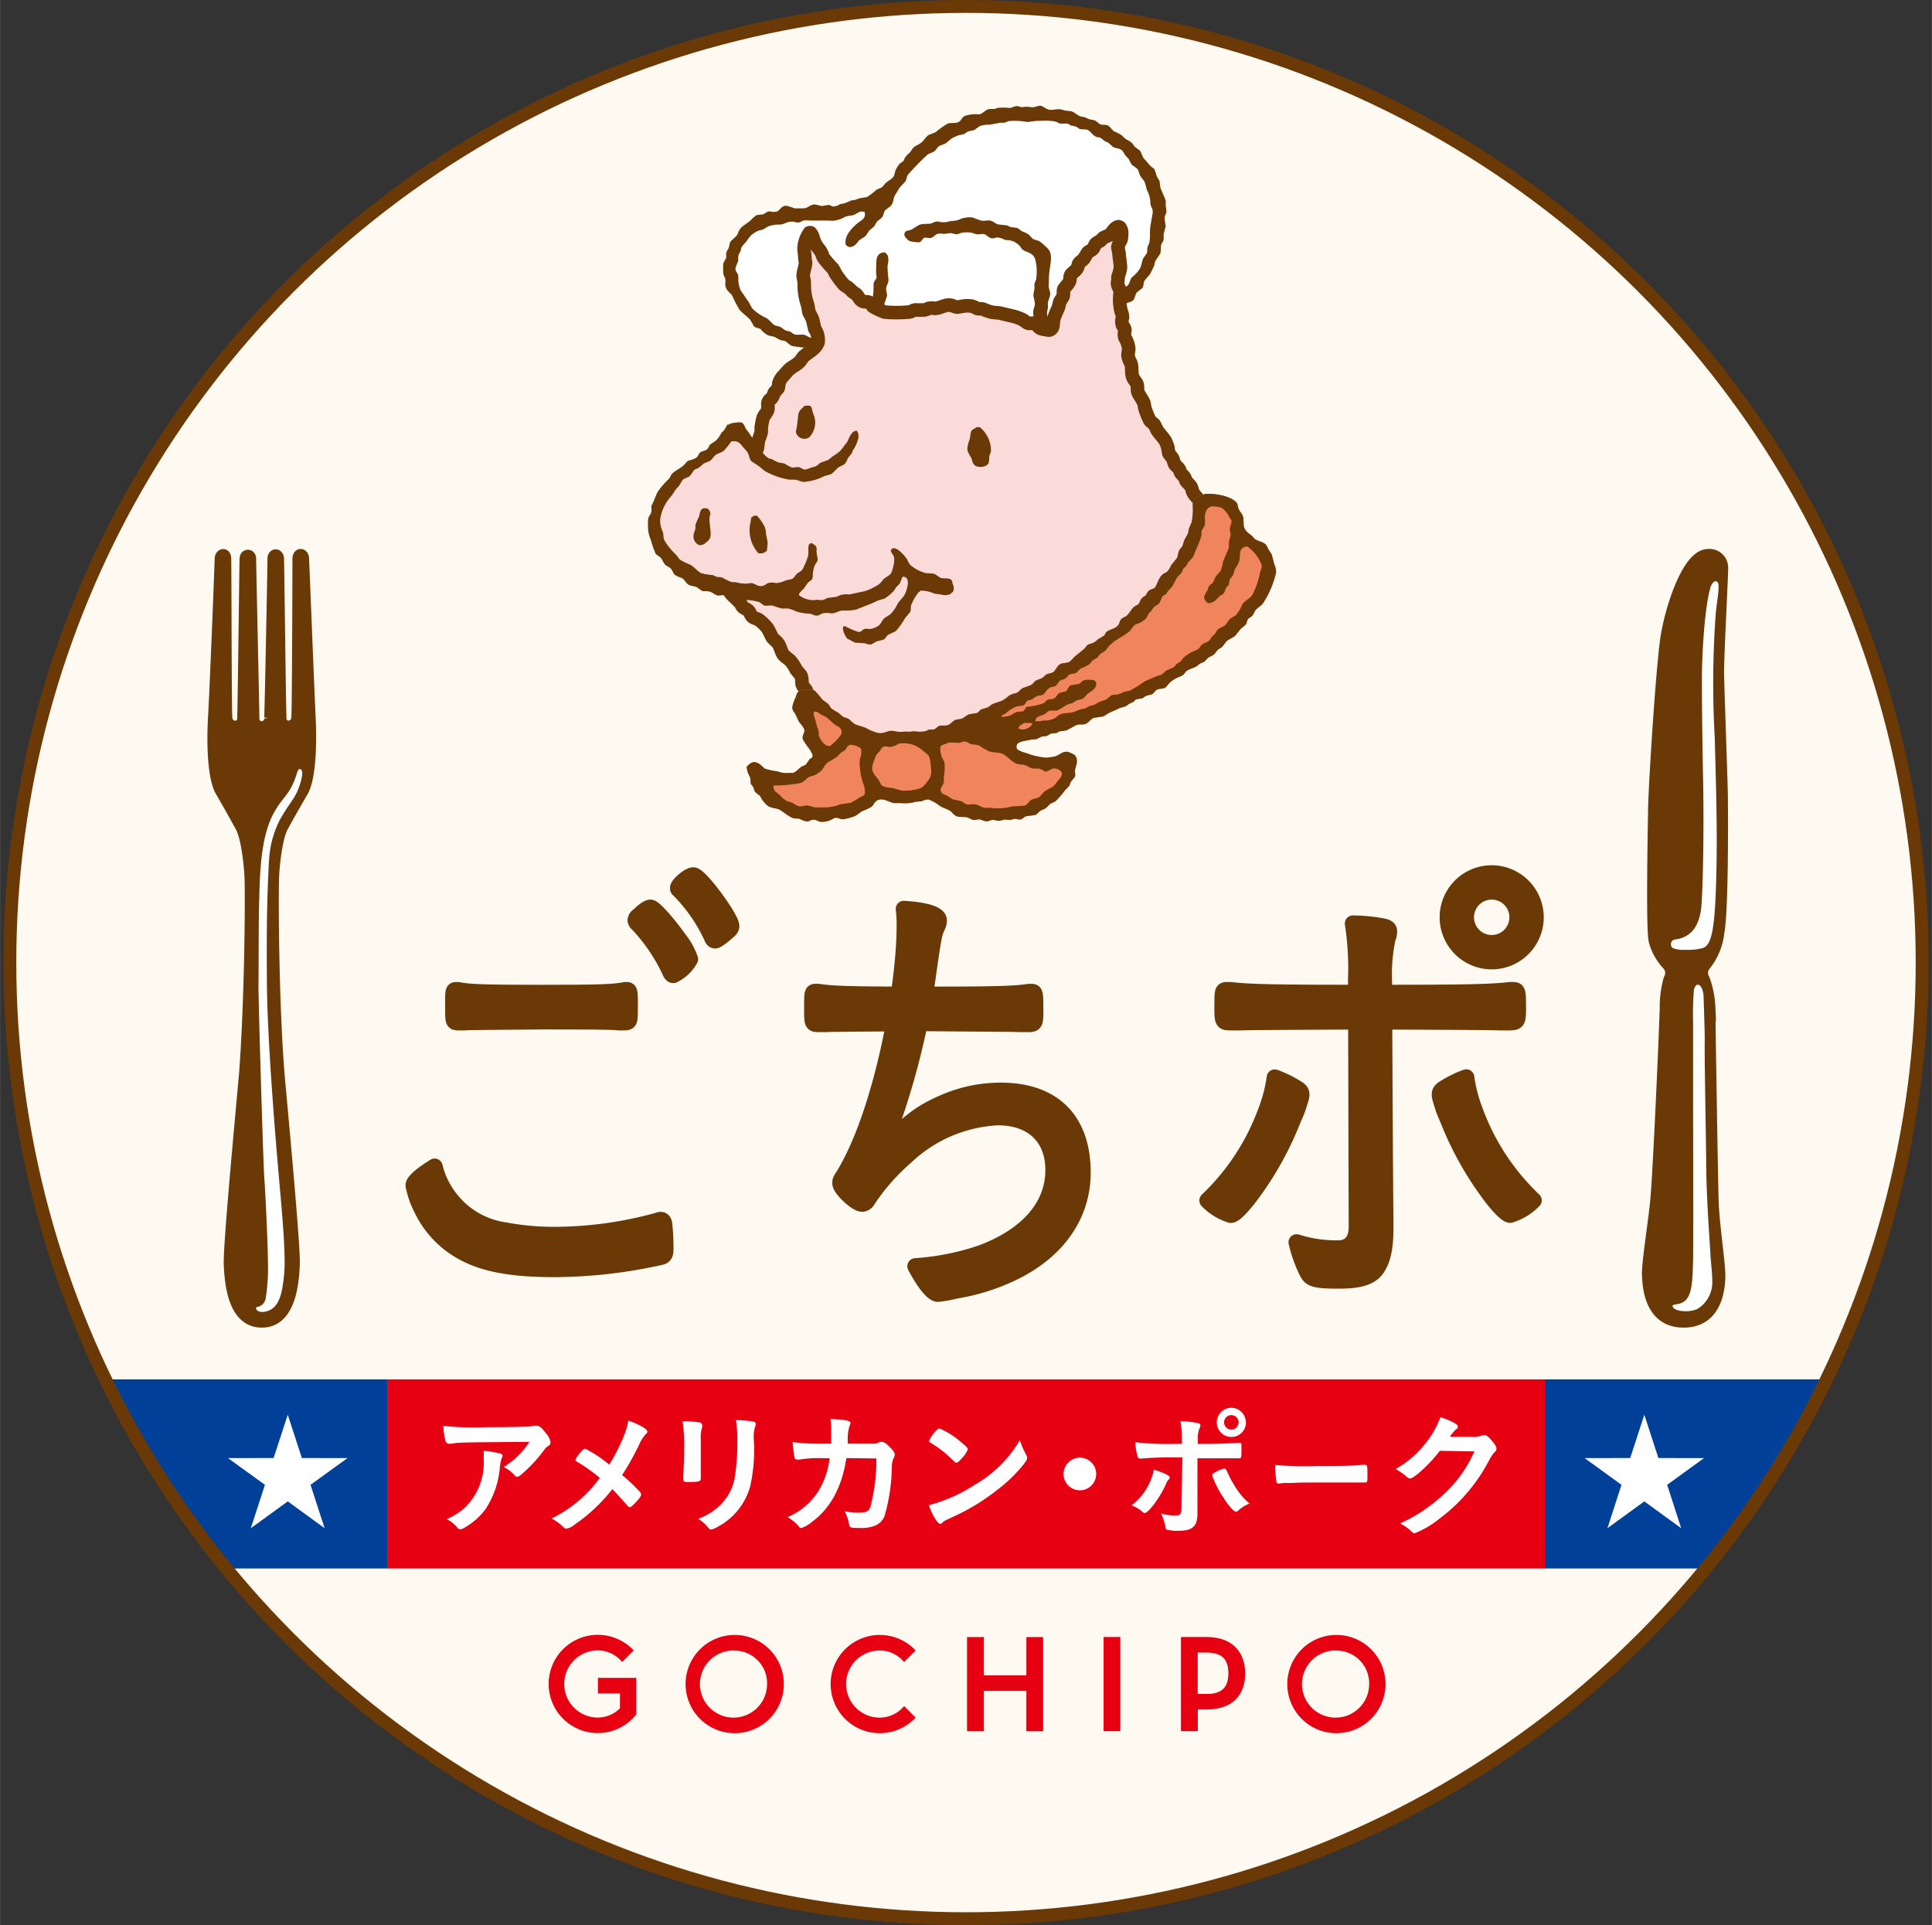 <svg id="レイヤー_1" data-name="レイヤー 1" xmlns="http://www.w3.org/2000/svg" xmlns:xlink="http://www.w3.org/1999/xlink" width="79.36mm" height="79.08mm" viewBox="0 0 224.94 224.16">
  <rect x="0" y="0" width="224.94" height="224.16" fill="#333333" stroke="none"/>
  <defs>
    <style>
      .cls-1, .cls-8 {
        fill: none;
      }

      .cls-1 {
        clip-rule: evenodd;
      }

      .cls-2 {
        fill: #fffaf1;
      }

      .cls-3, .cls-5 {
        fill: #e60012;
      }

      .cls-3 {
        stroke: #e60012;
        stroke-width: 0.38px;
      }

      .cls-3, .cls-9 {
        stroke-miterlimit: 10;
      }

      .cls-4 {
        clip-path: url(#clip-path);
      }

      .cls-6 {
        fill: #004098;
      }

      .cls-11, .cls-7 {
        fill: #fff;
      }

      .cls-10, .cls-13, .cls-8, .cls-9 {
        stroke: #6a3906;
      }

      .cls-10, .cls-13, .cls-8 {
        stroke-linecap: round;
        stroke-linejoin: round;
      }

      .cls-8 {
        stroke-width: 1.5px;
      }

      .cls-10, .cls-12, .cls-9 {
        fill: #6a3906;
      }

      .cls-9 {
        stroke-width: 1.31px;
      }

      .cls-10 {
        stroke-width: 1.88px;
      }

      .cls-11, .cls-12, .cls-13, .cls-14, .cls-15 {
        fill-rule: evenodd;
      }

      .cls-13, .cls-14 {
        fill: #fadbda;
      }

      .cls-13 {
        stroke-width: 1.58px;
      }

      .cls-15 {
        fill: #ef845d;
      }
    </style>
    <clipPath id="clip-path" transform="translate(-184.81 -472.07)">
      <path class="cls-1" d="M408.62,584.15a111.33,111.33,0,0,1-222.67,0Z"/>
    </clipPath>
  </defs>
  <title>gochipo</title>
  <g>
    <circle class="cls-2" cx="112.47" cy="112.08" r="111.33"/>
    <g>
      <polygon class="cls-3" points="119.69 190.81 119.69 195.26 114.35 195.26 114.35 190.81 112.78 190.81 112.78 201.39 114.35 201.39 114.35 196.69 119.69 196.69 119.69 201.39 121.26 201.39 121.26 190.81 119.69 190.81"/>
      <rect class="cls-3" x="128.68" y="190.8" width="1.57" height="10.58"/>
      <path class="cls-3" d="M275.88,668.16a5.53,5.53,0,1,1-5.52-5.53A5.53,5.53,0,0,1,275.88,668.16Zm-5.52-4.1a4.1,4.1,0,1,0,3.95,4.1A4,4,0,0,0,270.36,664.07Z" transform="translate(-184.81 -472.07)"/>
      <path class="cls-3" d="M345.94,668.16a5.53,5.53,0,1,1-5.53-5.53A5.53,5.53,0,0,1,345.94,668.16Zm-5.53-4.1a4.1,4.1,0,1,0,4,4.1A4,4,0,0,0,340.41,664.07Z" transform="translate(-184.81 -472.07)"/>
      <path class="cls-3" d="M325.23,662.87H322.5v10.58h1.58v-2.52h1.16c3.79,0,4.36-2.52,4.36-4S329,662.87,325.23,662.87Zm0,6.63h-1.16v-5.2h1.16c1.71,0,2.79.63,2.79,2.6S326.94,669.51,325.23,669.51Z" transform="translate(-184.81 -472.07)"/>
      <path class="cls-3" d="M287.23,672.26a4.1,4.1,0,0,1,0-8.2,3.88,3.88,0,0,1,2.85,1.26l1.07-1.07a5.53,5.53,0,1,0,0,7.82L290.08,671A3.88,3.88,0,0,1,287.23,672.26Z" transform="translate(-184.81 -472.07)"/>
      <path class="cls-3" d="M254.61,667.63v1.43h2.57v2a3.85,3.85,0,0,1-2.77,1.19,4.1,4.1,0,0,1,0-8.2,3.86,3.86,0,0,1,2.84,1.26l1.07-1.07a5.53,5.53,0,1,0,.38,7.39h0v-4Z" transform="translate(-184.81 -472.07)"/>
    </g>
    <g class="cls-4">
      <g>
        <rect class="cls-5" x="45.08" y="160.61" width="134.79" height="22.02"/>
        <rect class="cls-6" x="179.87" y="160.61" width="45.08" height="22.02"/>
        <rect class="cls-6" y="160.61" width="45.08" height="22.02"/>
        <g>
          <path class="cls-7" d="M241.58,638.25c1.32,0,2.33,0,4.29-.06a5.35,5.35,0,0,0,1.16-.11.77.77,0,0,1,.27,0c.3,0,.59.24,1.05.86a2.11,2.11,0,0,1,.56,1.08.44.44,0,0,1-.25.4c-.25.16-.3.21-.62.64a16.45,16.45,0,0,1-2.29,2.48c-.41.38-.56.48-.72.48a.32.32,0,0,1-.27-.13,4,4,0,0,0-1.31-1,9.43,9.43,0,0,0,3-2.93c-8.2.06-8.2.06-9.14.22a.77.77,0,0,1-.21,0c-.24,0-.38-.14-.46-.46a8,8,0,0,1-.21-1.62A35.31,35.31,0,0,0,241.58,638.25Zm1.29,3c.32.08.45.17.45.34s0,.06-.1.27A5.67,5.67,0,0,0,243,643a10.48,10.48,0,0,1-1.64,4.76,7.78,7.78,0,0,1-2.64,2.28.71.71,0,0,1-.3.1.4.4,0,0,1-.35-.19,4.49,4.49,0,0,0-1.24-1,8,8,0,0,0,2-1.23,7.29,7.29,0,0,0,2.29-5.83,7.37,7.37,0,0,0,0-.88A8.72,8.72,0,0,1,242.87,641.29Z" transform="translate(-184.81 -472.07)"/>
          <path class="cls-7" d="M257.6,638.87a6.79,6.79,0,0,0,.35-1.39c1.39.49,2.23,1,2.23,1.28,0,.08,0,.13-.14.25a4.42,4.42,0,0,0-.8,1.23,29.38,29.38,0,0,1-2,3.58,20.51,20.51,0,0,1,2,1.88.6.6,0,0,1,.21.4c0,.16-.19.45-.64.92s-.53.53-.67.53-.16,0-.29-.19c-1-1.08-1.05-1.2-1.75-1.9a19.69,19.69,0,0,1-4.4,4.14,2,2,0,0,1-.94.46c-.16,0-.18,0-.57-.38a7,7,0,0,0-1.15-.8,15.25,15.25,0,0,0,5.61-4.73,21.09,21.09,0,0,0-2.48-1.77c-.32-.19-.35-.22-.35-.33s.19-.45.7-1c.18-.21.3-.29.43-.29a14.43,14.43,0,0,1,2.79,1.85A20.73,20.73,0,0,0,257.6,638.87Z" transform="translate(-184.81 -472.07)"/>
          <path class="cls-7" d="M266.4,642.33c0,.37,0,1.1,0,1.54,0,.16,0,.32,0,.38,0,.32-.22.38-1.47.38-.48,0-.57-.06-.57-.33V644c.06-1.24.1-1.93.1-3.06a20.36,20.36,0,0,0-.18-3.39,12.46,12.46,0,0,1,1.93.14c.22,0,.35.16.35.35a.62.62,0,0,1,0,.22,3.49,3.49,0,0,0-.16,1.38Zm6.2-2.07a19.09,19.09,0,0,1-.45,4.88,7.6,7.6,0,0,1-3.73,4.68,2.64,2.64,0,0,1-.81.35.38.38,0,0,1-.3-.17,4.46,4.46,0,0,0-1.21-1.08,7.32,7.32,0,0,0,2.58-1.61,6,6,0,0,0,1.62-2.9,23.45,23.45,0,0,0,.35-4.46,13.1,13.1,0,0,0-.16-2.52,11.28,11.28,0,0,1,2,.17c.21,0,.3.13.3.29a.86.86,0,0,1-.06.29,3.83,3.83,0,0,0-.16,1.42Z" transform="translate(-184.81 -472.07)"/>
          <path class="cls-7" d="M283.35,641.85c-.51,3.36-1.85,5.85-4,7.42a3.82,3.82,0,0,1-1.24.72c-.11,0-.18,0-.3-.19a5,5,0,0,0-1.31-1.08,7.73,7.73,0,0,0,3.85-3.47,9.53,9.53,0,0,0,1.05-3.39l-.75,0a14.08,14.08,0,0,0-2.76.16l-.25,0a.31.31,0,0,1-.33-.25,16,16,0,0,1-.21-1.78,29.14,29.14,0,0,0,3.92.18h.56c0-.64,0-1,0-1.53a7.71,7.71,0,0,0-.08-1.34c1.85.08,2.33.19,2.33.48,0,.06,0,.06-.1.29a4.72,4.72,0,0,0-.22,1.4c0,.27,0,.41,0,.7h2.37l.84,0a3.65,3.65,0,0,0,.53-.21l.21,0c.25,0,.48.14.91.57s.61.68.61.89,0,.18-.21.61a3.28,3.28,0,0,0-.13.81,21,21,0,0,1-.86,5.8,2,2,0,0,1-1.24,1.13,4.2,4.2,0,0,1-1.61.21c-1.05,0-1.19,0-1.26-.41a5.19,5.19,0,0,0-.51-1.53,7.55,7.55,0,0,0,1.59.16c.92,0,1.19-.13,1.4-.67a21.34,21.34,0,0,0,.69-5.64Z" transform="translate(-184.81 -472.07)"/>
          <path class="cls-7" d="M304.29,641.46a.85.85,0,0,1,.11.37c0,.16-.06.27-.27.56a16.5,16.5,0,0,1-3.23,3.17,24.06,24.06,0,0,1-4.86,3c-1.23.57-1.29.6-1.48.78s-.19.16-.29.16-.27-.13-.51-.48a7.14,7.14,0,0,1-.8-1.69,18.27,18.27,0,0,0,5.4-2.41,14.25,14.25,0,0,0,5.19-5.16A8.61,8.61,0,0,0,304.29,641.46Zm-10.61-2.68c.27-.3.38-.38.53-.38a9.34,9.34,0,0,1,2.48,1.58c.61.49.8.7.8.86a3.17,3.17,0,0,1-.67,1c-.35.4-.53.54-.65.54s-.11,0-.76-.62a13.35,13.35,0,0,0-1.66-1.32l-.67-.43a.2.2,0,0,1-.1-.14A3.2,3.2,0,0,1,293.68,638.79Z" transform="translate(-184.81 -472.07)"/>
          <path class="cls-7" d="M312.44,643.7a1.9,1.9,0,1,1-1.9-1.9A1.89,1.89,0,0,1,312.44,643.7Z" transform="translate(-184.81 -472.07)"/>
          <path class="cls-7" d="M321,644.11c0,.08,0,.13-.16.27a2,2,0,0,0-.33.61c-.7,1.54-2,3.25-2.42,3.25-.1,0-.13,0-.46-.3a4.34,4.34,0,0,0-1.07-.59,6.94,6.94,0,0,0,2.6-4.16C320.41,643.6,321,643.89,321,644.11Zm1.48-2.34a46.09,46.09,0,0,0-4.92.14h0a.32.32,0,0,1-.3-.26A6.42,6.42,0,0,1,317,640a33,33,0,0,0,4.81.19h.61v-.43a11.63,11.63,0,0,0-.17-2.2,10,10,0,0,1,2.15.24.24.24,0,0,1,.17.26.86.86,0,0,1-.11.35,3.16,3.16,0,0,0-.19,1.34v.45h1c1,0,3.07-.08,3.71-.13l.18,0a.18.18,0,0,1,.19.16c0,.08,0,.54,0,.75,0,.84,0,.89-.33.89l-1.16,0c-.56,0-.76,0-3.63,0v3c0,1.59,0,1.59,0,2.95,0,.19,0,.34,0,.43,0,1.55-.56,2.06-2.21,2.06a4.55,4.55,0,0,1-1.34-.13c-.11,0-.14-.13-.19-.37a5.94,5.94,0,0,0-.49-1.5,6.16,6.16,0,0,0,1.67.22c.57,0,.69-.14.69-.86Zm6.48,6.21a.36.36,0,0,1-.22.11c-.29,0-.86-.65-1.56-1.75a11.35,11.35,0,0,1-1.24-2.48c0-.13.11-.24.37-.37a4.19,4.19,0,0,1,1.05-.43c.13,0,.19.08.29.27a12.19,12.19,0,0,0,1.18,2.17,8,8,0,0,0,1.46,1.64A4.11,4.11,0,0,0,328.94,648Zm.92-10.29a1.7,1.7,0,1,1-1.71-1.7A1.69,1.69,0,0,1,329.86,637.69Zm-2.55,0a.85.85,0,0,0,.84.84.86.86,0,0,0,.85-.84.84.84,0,0,0-1.69,0Z" transform="translate(-184.81 -472.07)"/>
          <path class="cls-7" d="M338.16,642.77c2.48,0,3.9,0,5.27-.14h.18c.41,0,.41,0,.41,1.29,0,.65,0,.77-.27.77h-.05c-.89,0-1.39,0-5.31,0-1.43,0-2.15,0-3.4.06h-.39a3,3,0,0,0-.76.06l-.15,0a.25.25,0,0,1-.27-.22,11.86,11.86,0,0,1-.13-1.94A40.21,40.21,0,0,0,338.16,642.77Z" transform="translate(-184.81 -472.07)"/>
          <path class="cls-7" d="M352.45,641c-1.1,1.47-3,3.22-3.44,3.22-.14,0-.21,0-.53-.3a8.05,8.05,0,0,0-1.18-.8,11.47,11.47,0,0,0,3.17-2.61,11.11,11.11,0,0,0,2.05-3.42,8,8,0,0,1,1.72.73c.22.13.3.21.3.35s0,.21-.19.32a4.34,4.34,0,0,0-.73.88l2.37,0a3.36,3.36,0,0,0,1.5-.19.66.66,0,0,1,.17,0c.26,0,.53.24,1,.83.3.4.38.54.38.72s0,.26-.27.48a5.45,5.45,0,0,0-.49.72,20,20,0,0,1-5.91,7,11,11,0,0,1-2.85,1.67.52.52,0,0,1-.38-.22,5.29,5.29,0,0,0-1.32-.92,18.57,18.57,0,0,0,5.54-3.84,14.57,14.57,0,0,0,2.63-3.55c.14-.27.24-.48.49-1Z" transform="translate(-184.81 -472.07)"/>
        </g>
        <polygon class="cls-7" points="191.45 164.73 193.09 169.77 198.4 169.78 194.11 172.89 195.74 177.94 191.45 174.82 187.16 177.94 188.79 172.89 184.5 169.78 189.81 169.77 191.45 164.73"/>
        <polygon class="cls-7" points="33.5 164.73 31.85 169.77 26.54 169.78 30.84 172.89 29.2 177.94 33.5 174.82 37.79 177.94 36.15 172.89 40.45 169.78 35.14 169.77 33.5 164.73"/>
      </g>
    </g>
    <circle class="cls-8" cx="112.47" cy="112.08" r="111.33"/>
    <g>
      <g>
        <g>
          <path class="cls-9" d="M217.71,568.35c1-1.84,1.93-3.42,2.36-4.18.81-1.42,1-5.08.83-8.58s-.72-17.77-.77-18.49c0-.56-.59-.65-.62,0,0,1.13-.05,17.78-.13,18.53a1,1,0,0,1-1,1,.86.86,0,0,1-.87-.87c-.06-.65-.26-18.07-.29-18.64s-.61-.58-.62,0c0,1.28-.33,17.95-.38,18.54a.94.94,0,1,1-1.87,0c0-.59-.36-17.26-.38-18.53,0-.53-.6-.52-.62,0s-.22,18-.28,18.64a.86.86,0,0,1-.87.87,1,1,0,0,1-1-1c-.09-.75-.09-17.39-.13-18.53,0-.65-.57-.56-.62,0,0,.72-.57,15-.77,18.49s0,7.17.83,8.58c.43.76,1.35,2.34,2.35,4.18.65,1.19,1,4.28,1.07,5.91.09,2.44,0,14.08-.61,22.47-.14,1.83-1.91,20.24-1.81,22.54S212,626,215.29,626s3.67-4.46,3.77-6.71-1.67-20.71-1.81-22.54c-.64-8.39-.69-20-.61-22.47C216.7,572.63,217.06,569.54,217.71,568.35Z" transform="translate(-184.81 -472.07)"/>
          <path class="cls-7" d="M215.88,586.09c0,6.54,1,18.54,1.38,22.84s.86,9.37.62,11.57c-.19,1.85-.45,3.87-2.07,4.27-1.11.28-1.4-.47-1.06-.52a1.19,1.19,0,0,0,1-1.08A22.34,22.34,0,0,0,216,619c0-2-.3-8.2-.42-9.72s-.71-21.14-.68-22.6,0-8.38.1-10.15c0-.92.08-2.38.08-2.38.08-1.2.22-4.8,1.53-7.28,1-1.9,1.86-2.2,2.56-4.16.3-.83.33-1.17.59-1.08s.31.44.11,1.26A6.89,6.89,0,0,1,219,565c-.41.65-1,1.4-1.64,2.59a11.51,11.51,0,0,0-1.16,3.83c-.1.8-.16,2.52-.18,3.09C215.81,579.13,215.87,584.5,215.88,586.09Z" transform="translate(-184.81 -472.07)"/>
        </g>
        <g>
          <g>
            <path class="cls-10" d="M237.52,612a9.69,9.69,0,0,0,6,3.32,31,31,0,0,0,5.77.54,45.58,45.58,0,0,0,12.21-1.69.38.38,0,0,1,.23-.05c.23,0,.37.16.41.49a25.6,25.6,0,0,1,.14,3c0,.49-.14.71-.51.81a57.79,57.79,0,0,1-12.39,1.42c-6,0-9.53-.87-12.26-3a11.29,11.29,0,0,1-3.24-4.08,10.14,10.14,0,0,1-.92-2.67c0-.44.88-1.2,2.45-2.18A9.67,9.67,0,0,0,237.52,612Z" transform="translate(-184.81 -472.07)"/>
            <path class="cls-10" d="M259.09,578.74a1.62,1.62,0,0,0,.37-.33c.65-.55.88-.65,1.11-.65.42.05,2,1.85,3.28,3.65a7.92,7.92,0,0,1,1.3,2.34,4.36,4.36,0,0,1-1.94,1.85c-.14,0-.28-.11-.42-.49a21,21,0,0,0-3.7-5.44.69.69,0,0,1-.28-.44A.67.67,0,0,1,259.09,578.74Z" transform="translate(-184.81 -472.07)"/>
            <path class="cls-10" d="M265.56,574c.79.05,4.39,5,4.39,5.88,0,.33-.14.44-1.06,1.2-.51.38-.69.49-.83.49s-.28-.11-.37-.38a19.19,19.19,0,0,0-3.75-5.44c-.14-.11-.19-.16-.19-.27C263.75,575.05,265.14,573.91,265.56,574Z" transform="translate(-184.81 -472.07)"/>
            <path class="cls-10" d="M247.85,591c-4.7.05-8.41.05-9,.11h-.64c-.64,0-.64,0-.64-1.85s0-1.91.33-1.91h.22c1.27.27,3.26.33,9.74.33s8.46-.05,9.73-.33h.22c.3,0,.33.16.33,1.91s0,1.85-.64,1.85h-.63C256.2,591,252.56,591,247.85,591Z" transform="translate(-184.81 -472.07)"/>
          </g>
          <g>
            <path class="cls-10" d="M287.56,605.77c3-3,4.44-4.13,6.94-5.23a16.61,16.61,0,0,1,6.84-1.47c6.1,0,9.52,3.43,9.52,9.53,0,5.17-3.19,9.53-8.88,12a24.33,24.33,0,0,1-5.87,1.74,15.34,15.34,0,0,1-2.08.38c-1,0-2.64-3.21-2.64-3.21A30,30,0,0,0,299,618c5.41-2,8.46-5.44,8.46-9.69,0-3.81-2.45-6.15-6.47-6.15a16.79,16.79,0,0,0-10.77,4.63,24.78,24.78,0,0,0-4.39,5,.78.78,0,0,1-.64.44c-.7,0-2.54-1.74-2.54-2.39,0-.22,0-.33.27-.71,4.53-7.24,7.22-22,7.22-29.23a14.57,14.57,0,0,0-.1-2c2.73.17,4.08.66,4.08,1.36a1.66,1.66,0,0,1-.19.71c-.37.76-.46,1.31-1,5.06A88.94,88.94,0,0,1,287.56,605.77Z" transform="translate(-184.81 -472.07)"/>
            <path class="cls-10" d="M292.39,591.2c-5.93.05-10.61.05-11.41.11h-.8c-.81,0-.81,0-.81-1.85s0-1.9.42-1.9h.28c1.61.27,4.12.33,12.29.33s10.68-.06,12.29-.33h.28c.38,0,.42.16.42,1.9s0,1.85-.8,1.85h-.8C302.93,591.26,298.33,591.26,292.39,591.2Z" transform="translate(-184.81 -472.07)"/>
          </g>
          <g>
            <path class="cls-10" d="M335.87,601.19c-.1.3-.29.7-.54,1.29a37.82,37.82,0,0,1-5.22,9.2c-1,1.25-1.66,1.85-2,1.85a6.39,6.39,0,0,1-2.72-1.68,27.27,27.27,0,0,0,6.84-10.45,17.11,17.11,0,0,0,1-3.87,13.21,13.21,0,0,1,2.68,1.33C336.59,599.31,336.35,599.67,335.87,601.19Z" transform="translate(-184.81 -472.07)"/>
            <path class="cls-10" d="M344.39,591c-7.86.05-14.05.05-15.12.11h-1.06c-1.07,0-1.07,0-1.07-1.85s0-1.91.56-1.91h.37c2.12.27,5.45.33,16.28.33s14.15-.06,16.27-.33H361c.51,0,.55.16.55,1.91s0,1.85-1.07,1.85h-1.06C358.36,591.05,352.25,591.05,344.39,591Z" transform="translate(-184.81 -472.07)"/>
            <path class="cls-10" d="M346.11,613.56c0,.76,0,1.3,0,1.53,0,2.29-.32,3.7-1,4.68s-1.94,1.41-4.39,1.41c-3.1,0-3.34-.24-3.79-1.14a16.25,16.25,0,0,1-1.16-3.32,15.15,15.15,0,0,0,4.9.71c1.24,0,2.11-.82,2.11-2.48,0-.3-.08-28.06-.08-28.87a34.33,34.33,0,0,0-.37-6.48,20,20,0,0,1,3.42.33c.6.11.79.27.79.6a2.14,2.14,0,0,1-.18.82,20.54,20.54,0,0,0-.41,5.06S346.06,611.38,346.11,613.56Z" transform="translate(-184.81 -472.07)"/>
            <path class="cls-10" d="M352.85,598.85a13.31,13.31,0,0,1,2.68-1.33,17.4,17.4,0,0,0,1,3.87,27.28,27.28,0,0,0,6.85,10.45,6.46,6.46,0,0,1-2.73,1.68c-.32,0-1-.6-2-1.85a37.86,37.86,0,0,1-5.23-9.2c-.24-.59-.44-1-.53-1.29C352.43,599.67,352.2,599.31,352.85,598.85Z" transform="translate(-184.81 -472.07)"/>
            <path class="cls-10" d="M363.61,578.88a5.12,5.12,0,1,1-5.12-5.12A5.12,5.12,0,0,1,363.61,578.88Zm-5.12-3a3,3,0,1,0,3,3A3,3,0,0,0,358.5,575.88Z" transform="translate(-184.81 -472.07)"/>
          </g>
        </g>
        <g>
          <path class="cls-9" d="M380.84,626c4,0,4.2-4.21,4.2-5.51s-.68-5.86-.77-8.33-.39-21.84-.39-22.82a10.93,10.93,0,0,0-.65-3.26,1.39,1.39,0,0,1,.11-1.61,7.35,7.35,0,0,0,1.59-3.88c.5-2.5.43-14.58.4-16.14s-.41-12.39-.44-13.91c0-2.39.5-11.6.48-12.33a1.53,1.53,0,0,0-1.7-1.56c-2.31,0-4.26,6-4.83,9.37s-1.44,17.54-1.48,20.05-.28,13.94.06,15.54a6.48,6.48,0,0,0,1.62,2.86,1.45,1.45,0,0,1,.11,1.61,11.87,11.87,0,0,0-.44,3.26c0,1-.76,18.93-1.12,22.67-.24,2.46-1,7.17-.95,8.48s.24,5.51,4.2,5.51" transform="translate(-184.81 -472.07)"/>
          <g>
            <path class="cls-7" d="M379.57,582.46a.56.56,0,0,1,.29-1c1.74-.22,2.7-1.4,3-3.45.19-1.39.38-8.6.24-15.47-.13-6.35-.15-11.28-.12-12.45.06-3,.36-7.51,1-9.68.14-.42.53-.9.83-.52s-.17,2.52-.25,3.85a111.78,111.78,0,0,0-.09,14.37c0,1,.3,8.81.2,14.55-.13,7.41-.5,9.42-1.6,9.8a6.55,6.55,0,0,1-2,.2A3.46,3.46,0,0,1,379.57,582.46Z" transform="translate(-184.81 -472.07)"/>
            <path class="cls-7" d="M384.17,621.13a3.66,3.66,0,0,1-1.62,3.29c-.8.48-2.62.43-2.95-.14s1,0,1.69-1.09c.55-.79.61-2.47.65-4.58s0-16.48,0-17.41,0-10,0-10a34.34,34.34,0,0,1,.1-3.91c.13-.42.28-.55.44-.56.44,0,.68.81.69,1.54,0,.58.15,4,.12,5.33s.16,11.81.17,13.37c0,4.47.45,10,.49,11S384.17,620.17,384.17,621.13Z" transform="translate(-184.81 -472.07)"/>
          </g>
        </g>
      </g>
      <g>
        <g>
          <path class="cls-11" d="M300.9,484.64a7,7,0,0,1,1.45,0c.27,0,.57-.24.89-.21.17,0,.37.1.53.12l.57-.06.67.07c.38,0,.71-.23,1-.17s.57.4,1,.46.81-.1,1.23-.06a5.26,5.26,0,0,1,.57.15l.73.09c.37.09.62.4.95.54s.46.08.68.17a4.54,4.54,0,0,0,.52.23,3.6,3.6,0,0,1,.57.12c.24.1.43.34.65.45s.65,0,.92.16.45.53.73.68a5.56,5.56,0,0,1,.86.45,3.68,3.68,0,0,0,.52.47,3,3,0,0,1,.65.41c.15.15.24.34.39.49l.51.37c.25.27.3.77.54,1s.49.59.75.84.33.21.44.38a7.09,7.09,0,0,1,.26.78c.1.2.25.4.34.6l.09.74c.18.5.45,1,.62,1.52a1.22,1.22,0,0,1,0,.41c0,.26.06.52.09.78s-.16.48-.2.72.07.72.11,1.08l-.24.9a5.61,5.61,0,0,1,0,.68c-.05.2-.23.39-.29.6s0,.67-.09.94-.42.6-.57.92-.08.36-.15.54c-.14.34-.32.68-.49,1l-.64.75c-.13.25-.08.63-.24.86l-.61.47c-.26.28-.24.79-.52,1s-.68.21-.89.42l-.27.49-.59.4c-.23.22-.35.53-.6.75s-1,.4-1.48.68-.76.63-1.2.88c-.23.13-.47.13-.72.25-.74.36-1.55.76-2.37,1.1-.53.22-1.13,0-1.57.29s-.36.76-.48,1.28c-.08.36-.25.7-.31,1.08s0,1-.65,1.06c-.44-.23-.89.09-1.35,0-.23-.06-.42-.24-.69-.27s-.58.12-.82.06-.46-.29-.78-.32l-.9.18c-.18,0-.42-.09-.6-.11-.54-.06-1.12,0-1.62-.05l-1,0c-.49-.08-1-.21-1.56-.27l-1.58,0-1.13-.2c-.35,0-.68.13-1.05.1s-.66-.12-1-.15l-.91.11a2.78,2.78,0,0,1-.84-.31,3.69,3.69,0,0,0-.91-.13l-.61.06-.56,0-.78.09c-.52-.08-.69-.66-1.15-.78s-1.23.18-1.71.06c-.28-.07-.49-.31-.75-.4h-.89l-1-.29c-.19,0-.33,0-.55,0L280,513l-.41,0c-.31-.08-.56-.36-.9-.44a12.65,12.65,0,0,1-1.68-.21c-.32-.13-.53-.45-.85-.59l-.42-.07a5.8,5.8,0,0,1-.71-.37c-.28-.12-.6-.11-.86-.24a2.72,2.72,0,0,1-.63-.48c-.08-.08-.12-.19-.21-.24s-.57-.12-.74-.29l-.43-.76c-.38-.42-.89-.74-1.25-1.17a14.3,14.3,0,0,1-.84-1.62c-.21-.34-.55-.5-.73-.92s0-.73-.1-1.08-.24-.44-.22-.72a7.65,7.65,0,0,1,0-1.07l.34-.64c0-.2,0-.4,0-.59a3,3,0,0,1,.26-.49c.11-.25.1-.52.22-.76s.66-.55.85-.93a2.47,2.47,0,0,1,.37-.71c.35-.34.76-.55,1.13-.87a3.53,3.53,0,0,1,.72-.63l.78-.09c.22-.1.42-.37.8-.33a1.5,1.5,0,0,0,.79,0c.35-.16.54-.71,1.1-.66a7.44,7.44,0,0,1,.94.3l1,0c.58,0,.82-.47,1.34-.45a8.39,8.39,0,0,1,.82.18l.81-.13c.17,0,.34.17.51.19a1.56,1.56,0,0,0,.81-.27l.57-.12.74-.32.5-.08a3.21,3.21,0,0,1,.72-.22l.6-.09a6.52,6.52,0,0,0,1.07-.82c.2-.14.43-.18.64-.31s.32-.37.5-.53.57-.37.8-.61.21-.57.34-.88a2.76,2.76,0,0,1,.47-.73c.12-.12.28-.18.4-.3s.14-.31.24-.45a3.55,3.55,0,0,1,.5-.53c.18-.18.3-.44.48-.62s.66-.36.94-.6.49-.65.82-.86l.78-.3a11.27,11.27,0,0,1,1.39-1c.42-.18.93,0,1.31-.21s.36-.54.71-.7a4.13,4.13,0,0,1,1.45-.2.91.91,0,0,0,.34,0c.36-.15.55-.41.88-.55S300.67,484.85,300.9,484.64Z" transform="translate(-184.81 -472.07)"/>
          <path class="cls-12" d="M300.9,484.64a7,7,0,0,1,1.45,0c.27,0,.57-.24.89-.21.17,0,.37.1.53.12l.57-.06.67.07c.38,0,.71-.23,1-.17s.57.4,1,.46.81-.1,1.23-.06a5.26,5.26,0,0,1,.57.15l.73.09c.37.09.62.4.95.54s.46.08.68.17a4.54,4.54,0,0,0,.52.23,3.6,3.6,0,0,1,.57.12c.24.1.43.34.65.45s.65,0,.92.16.45.53.73.68a5.56,5.56,0,0,1,.86.45,3.68,3.68,0,0,0,.52.47,3,3,0,0,1,.65.41c.15.15.24.34.39.49l.51.37c.25.27.3.77.54,1s.49.59.75.84.33.21.44.38a7.09,7.09,0,0,1,.26.78c.1.2.25.4.34.6l.09.74c.18.5.45,1,.62,1.52a1.22,1.22,0,0,1,0,.41c0,.26.06.52.09.78s-.16.48-.2.72.07.72.11,1.08l-.24.9a5.61,5.61,0,0,1,0,.68c-.05.2-.23.39-.29.6s0,.67-.09.94-.42.6-.57.92-.08.36-.15.54c-.14.34-.32.68-.49,1l-.64.75c-.13.25-.08.63-.24.86l-.61.47c-.26.28-.24.79-.52,1s-.68.21-.89.42l-.27.49-.59.4c-.23.22-.35.53-.6.75s-1,.4-1.48.68-.76.63-1.2.88c-.23.13-.47.13-.72.25-.74.36-1.55.76-2.37,1.1-.53.22-1.13,0-1.57.29s-.36.76-.48,1.28c-.08.36-.25.7-.31,1.08s0,1-.65,1.06c-.44-.23-.89.09-1.35,0-.23-.06-.42-.24-.69-.27s-.58.12-.82.06-.46-.29-.78-.32l-.9.18c-.18,0-.42-.09-.6-.11-.54-.06-1.12,0-1.62-.05l-1,0c-.49-.08-1-.21-1.56-.27l-1.58,0-1.13-.2c-.35,0-.68.13-1.05.1s-.66-.12-1-.15l-.91.11a2.78,2.78,0,0,1-.84-.31,3.69,3.69,0,0,0-.91-.13l-.61.06-.56,0-.78.09c-.52-.08-.69-.66-1.15-.78s-1.23.18-1.71.06c-.28-.07-.49-.31-.75-.4h-.89l-1-.29c-.19,0-.33,0-.55,0L280,513l-.41,0c-.31-.08-.56-.36-.9-.44a12.65,12.65,0,0,1-1.68-.21c-.32-.13-.53-.45-.85-.59l-.42-.07a5.8,5.8,0,0,1-.71-.37c-.28-.12-.6-.11-.86-.24a2.72,2.72,0,0,1-.63-.48c-.08-.08-.12-.19-.21-.24s-.57-.12-.74-.29l-.43-.76c-.38-.42-.89-.74-1.25-1.17a14.3,14.3,0,0,1-.84-1.62c-.21-.34-.55-.5-.73-.92s0-.73-.1-1.08-.24-.44-.22-.72a7.65,7.65,0,0,1,0-1.07l.34-.64c0-.2,0-.4,0-.59a3,3,0,0,1,.26-.49c.11-.25.1-.52.22-.76s.66-.55.85-.93a2.47,2.47,0,0,1,.37-.71c.35-.34.76-.55,1.13-.87a3.53,3.53,0,0,1,.72-.63l.78-.09c.22-.1.42-.37.8-.33a1.5,1.5,0,0,0,.79,0c.35-.16.54-.71,1.1-.66a7.44,7.44,0,0,1,.94.3l1,0c.58,0,.82-.47,1.34-.45a8.39,8.39,0,0,1,.82.18l.81-.13c.17,0,.34.17.51.19a1.56,1.56,0,0,0,.81-.27l.57-.12.74-.32.5-.08a3.21,3.21,0,0,1,.72-.22l.6-.09a6.52,6.52,0,0,0,1.07-.82c.2-.14.43-.18.64-.31s.32-.37.5-.53.57-.37.8-.61.21-.57.34-.88a2.76,2.76,0,0,1,.47-.73c.12-.12.28-.18.4-.3s.14-.31.24-.45a3.55,3.55,0,0,1,.5-.53c.18-.18.3-.44.48-.62s.66-.36.94-.6.49-.65.82-.86l.78-.3a11.27,11.27,0,0,1,1.39-1c.42-.18.93,0,1.31-.21s.36-.54.71-.7a4.13,4.13,0,0,1,1.45-.2.91.91,0,0,0,.34,0c.36-.15.55-.41.88-.55S300.67,484.85,300.9,484.64Zm3.53,1.64,1-.13c.55,0,1.14-.06,1.71,0a2.85,2.85,0,0,1,.71.13,2.77,2.77,0,0,0,.38.18l.83,0c.13,0,.29.16.41.21s.47.07.68.17l.31.22c.31.14.75,0,1.06.18s.51.57.84.72.4.06.58.15l.51.4c.15.08.29.12.44.21l.52.47c.33.17.8.15,1.06.41a3.85,3.85,0,0,1,.32.5c.13.18.34.35.47.54a4.31,4.31,0,0,0,.3.57c.19.21.49.32.67.54s.21.57.37.84.32.39.44.58a7.69,7.69,0,0,1,.29,1,3.33,3.33,0,0,1,.42,1.55c0,.4.31.62.27,1.05s-.2,1.18-.28,1.7,0,1.08-.08,1.63c0,.28-.19.54-.25.79s0,.47-.07.66l-.42.59c-.17.4-.2.83-.39,1.2a4,4,0,0,1-.91,1c-.19.18-.24.5-.36.75s-.43.4-.66.62l-.29.53c-.13.12-.31.16-.44.28s-.32.59-.56.81l-.68.49c-.21.11-.42.12-.61.23a9.33,9.33,0,0,0-.91.8,7.52,7.52,0,0,1-1.12.56c-.16.09-.29.26-.46.35-.33.17-.7,0-1,.16-.14.08-.28.23-.43.31l-.49.14c-.37.21-.86.79-1.55.66-.12,0-.23-.13-.34-.18-.37-.87,0-.76.12-1.39.05-.29-.15-.63-.12-.95,0-.16.07-.4.09-.56s0-.34,0-.51c0-.37.24-.67.27-1.07s-.2-.68-.17-1.1,0-1.06.09-1.6c.06-.69.39-1.78-.06-2.5a6.8,6.8,0,0,0-1.17-1.05,4.51,4.51,0,0,1-.69-.23,3.39,3.39,0,0,1-.42-.45,3,3,0,0,0-.82-.42c-.2-.1-.37-.3-.58-.39a4.14,4.14,0,0,0-.67-.1c-.18,0-.37-.18-.55-.22l-1-.11c-.33-.08-.59-.37-.93-.44s-.62.06-1,0-.78-.32-1.23-.39a3.06,3.06,0,0,0-1.47.3c-.41.16-.9.09-1.3.24a2.31,2.31,0,0,1-1.11-.06,1.55,1.55,0,0,0-.68.21c-.39.15-1.07,0-1.51.21a8.66,8.66,0,0,0-.82.51c-.35.18-.78.08-.86.45-.1.22.08.45.2.59.33.38.55.38,1.13.44a1.06,1.06,0,0,0,.44,0c.23-.1.3-.39.5-.49s.55.08.82,0,.43-.34.72-.46a1.8,1.8,0,0,1,.75,0l.81-.1.64.14a1.08,1.08,0,0,0,.49-.14,3.35,3.35,0,0,1,1.09-.07c.31,0,.55.18.86.21s.6-.09.86,0,.49.4.79.46.54-.12.81-.09a5.92,5.92,0,0,1,.87.31,2,2,0,0,1,1.85,1c.51.5,1.14.31,1.55,1.13a5.75,5.75,0,0,1,.14,2.38c0,.17-.16.37-.19.55s0,.39,0,.58a5,5,0,0,0-.14.85,6,6,0,0,1,.18.9c0,.28-.14.56-.18.82s0,.52.05.78-.14.57-.16.88.07.43,0,.65c-.09.54-.25,1.24-.3,1.8s.58,1.49-.08,1.87c-.19.18-.7.16-.94.15-.5,0-.91.17-1.3,0-.22-.07-.42-.28-.66-.31s-.62.12-.88.07-.76-.3-1.19-.36l-2.4.07c-.63-.08-1.33-.26-2-.33-.37,0-.81.2-1.21.16s-.8-.23-1.22-.29h-1.34c-.32-.05-.61-.24-.91-.3s-.85.3-1.37.25a3.74,3.74,0,0,1-1.29-.31c-.11-.06-.18-.19-.28-.27-.06-.45.12-.64.15-1s-.07-.45-.11-.67.07-.51.08-.77l-.19-1c0-.34.17-.65.22-1s-.05-.64,0-.93a7.9,7.9,0,0,0,.3-.91c0-.26-.14-.58-.1-.87s.24-.55.27-.87l-.09-1c0-.26-.06-.57,0-.85a2,2,0,0,0,0-1.06,1.42,1.42,0,0,0-.33-.36.39.39,0,0,1-.18,0c-1,.16-.79,1.19-.85,2,0,.26,0,.52.06.78s-.28.53-.35.81c0,.46,0,.92-.06,1.38s-.27,1.19-.33,1.8l.14,1.32c-.05.51-.22,1.06-.29,1.59,0,.28.15.72,0,1s-.49.28-.73.18a3.22,3.22,0,0,0-.84-.11c-.48-.07-1.08-.21-1.56-.3l-.59,0-2.16-.41-.87-.1c-.29-.07-.54-.28-.81-.35s-.83.07-1.15-.06c-.16-.07-.3-.23-.46-.3s-.42-.08-.61-.18l-.51-.36c-.23-.11-.5-.12-.72-.23s-.59-.65-1-.85a5.54,5.54,0,0,1-1.58-1.09,5.7,5.7,0,0,1-.34-.63c-.29-.44-.69-1-1-1.46a3.32,3.32,0,0,1-.28-1.33,1.46,1.46,0,0,0-.05-.55c-.08-.19-.32-.38-.28-.71a7.82,7.82,0,0,1,.29-.77c.06-.25,0-.5.06-.73s.17-.33.23-.48.06-.32.13-.47a4.78,4.78,0,0,1,.55-.64,4.41,4.41,0,0,1,.6-.78,3.49,3.49,0,0,1,.84-.51l.47-.11c.22-.1.43-.28.66-.38a3.48,3.48,0,0,1,1.31-.21c.52,0,.91-.39,1.49-.34.19,0,.41.09.6.11.38,0,.59-.3,1-.27.91.07,2.14,0,3.07.06a3.28,3.28,0,0,0,1.47-.47c.37-.15.78-.1,1.09-.25s.7-.47,1-.33a.47.47,0,0,1,.15,0c.28.78-.42,1-.85,1.37-.62.54-1.54,1.46-1.32,2.48a1.35,1.35,0,0,0,.27.2c.33.18.72-.09.92-.28s.23-.32.37-.44.55-.32.77-.54l.39-.58c.24-.25.55-.4.71-.7a1.69,1.69,0,0,1,.22-.38c.21-.21.53-.35.66-.62s.12-.52.3-.7.62-.38.78-.71.15-.5.22-.75.44-.76.64-1.14l.71-.76c.12-.23.14-.62.32-.81a29.4,29.4,0,0,1,2.24-2.29c.22-.18.57-.22.8-.4s.31-.41.5-.56.57-.21.83-.37l.67-.55a5.16,5.16,0,0,1,.8-.37l.63-.14c.17-.08.32-.24.5-.32l.7-.15a8.47,8.47,0,0,1,.71-.49,4,4,0,0,1,1.15-.15l1.23-.23a1.29,1.29,0,0,0,.87-.17A7.74,7.74,0,0,1,304.43,486.28Z" transform="translate(-184.81 -472.07)"/>
        </g>
        <g>
          <g>
            <path class="cls-13" d="M272.83,524.43a.25.25,0,0,1,.13-.09c.09-.34.09-.77.2-1.13a7.24,7.24,0,0,0,.28-.83c0-.16,0-.32,0-.48a7.89,7.89,0,0,1,.2-1.1c.1-.38.42-.61.54-.95s-.05-.73.08-1,.26-.27.38-.4a2.3,2.3,0,0,0,.31-.64l.46-.55a3.12,3.12,0,0,0,.08-.56,2.15,2.15,0,0,1,.46-.8c.27-.28.51-.6.79-.85s.72-.46,1.05-.75.4-.57.67-.79c.59-.51,1.36-.85,1.6-1.6a2.3,2.3,0,0,0-.39-1.55c-.08-.33-.15-.66-.23-1s-.32-.62-.46-1l-.12-.74a7,7,0,0,1-.41-2.59c0-.33-.16-.68-.12-1,.05-.47.23-.85.27-1.35l-.07-.47c0-.47-.14-.94-.09-1.43a3.53,3.53,0,0,1,.61-1.61l.13,0c.32.38.3.75.54,1.23s.47.64.67,1,.18.48.32.71a11.37,11.37,0,0,0,1.05,1.21,3.85,3.85,0,0,1,.29.54,10.62,10.62,0,0,0,1,1.35,1.87,1.87,0,0,0,.42.28,3.76,3.76,0,0,1,.57.53l.46.31c.26.26.39.66.72.81s.57,0,.81.15.27.33.42.48a8.8,8.8,0,0,0,1.37.64,15.91,15.91,0,0,0,2.76,0c.35,0,.55-.28.92-.25s.63,0,.94,0a1.6,1.6,0,0,0,.49-.18,1.54,1.54,0,0,1,.68,0c.63,0,1.2-.44,1.76-.38.33,0,.57.21.9.23l.61-.1a3.12,3.12,0,0,1,1.13,0,5.47,5.47,0,0,1,.55.25c.24.09.51,0,.78.12s.59.23.88.31.72.05,1.09.14c.54.13,1.1.25,1.64.39a4.75,4.75,0,0,1,1,.4c.18.1.34.29.54.36s.36,0,.59,0c.42.06.56.46.89.62a2.69,2.69,0,0,0,.57.12c.13,0,.38.15.59,0,.39-.2.26-.86.38-1.27s.35-.87.52-1.29c.09-.21.09-.44.17-.65s.29-.42.38-.65,0-.57.08-.8.47-.55.63-.86.06-.58.18-.82.57-.47.74-.77.1-.36.19-.55.43-.36.6-.58l.44-.72c.18-.17.42-.24.59-.4s.2-.48.38-.65.39-.22.56-.36a4.05,4.05,0,0,1,.33-.33l.61-.27c.44-.27.54-.86,1.12-1,.1.07.16,0,.23.17a1,1,0,0,1,.14.63,2.46,2.46,0,0,1-.09.77,2.66,2.66,0,0,0-.35.82l.14.7c0,.51.21,1.31.15,1.83a6.79,6.79,0,0,1-.27.9c0,.24,0,.49-.06.73,0,.47.35.65.31,1.12a5.87,5.87,0,0,0,.12,2.22,1.51,1.51,0,0,1,.15.7,1.36,1.36,0,0,0,0,.86c.08.19.31.35.28.68a1.43,1.43,0,0,0,0,.79,2.89,2.89,0,0,1,.45,1.31l-.09.7a2.17,2.17,0,0,0,.32.92c.23.57,0,1.18.28,1.75.11.26.31.43.42.66.17.38,0,.75.18,1.11s.49.76.67,1.2l.09.54a11.08,11.08,0,0,0,.57,1.42c.13.2.38.33.53.5a5,5,0,0,1,.3.61c.29.46.71.84,1,1.32a4.8,4.8,0,0,1,.3.81c0,.17.06.36.08.54s.37.47.5.75a5,5,0,0,0,.2.59c.13.2.37.34.5.54s.11.32.21.48.31.31.42.48.11.32.21.48.41.39.55.63.15.55.3.78a5.27,5.27,0,0,0,.8.9l.31.23a10.14,10.14,0,0,1,.54,1,6.53,6.53,0,0,0,.62.62c.18.22.18.59.34.84s.4.34.57.53.24.58.43.79.32.21.43.34.19.57.37.8.37.25.51.4.25.63.42.9c.28.43.76.7,1,1.14a10,10,0,0,1,.6,1.42,4,4,0,0,0,.2.59c.22.34.65.47.91.75,0,0-8.09,10.7-30.11,16.52s-19.86,3.94-19.86,3.94c-.22-.54,0-1.09-.2-1.65-.11-.28-.26-.58-.38-.87l-.28-.92c-.12-.23-.31-.46-.42-.69l-.07-.44a2.94,2.94,0,0,0-.16-.53l-.11-.7c-.15-.34-.46-.47-.64-.76l-.3-1c-.13-.23-.34-.47-.46-.72l-.15-.49c-.12-.21-.33-.38-.44-.62s0-.83-.22-1.17l-.51-.61a5.48,5.48,0,0,0-.64-1c-.25-.26-.61-.46-.84-.73s-.35-.88-.58-1.25-.58-.53-.79-.87a7.69,7.69,0,0,0-.51-1,5.08,5.08,0,0,0-1.05-1c-.23-.12-.52-.15-.71-.33s-.24-.47-.41-.66-.51-.28-.7-.48-.13-.26-.23-.38c-.29-.34-.66-.66-1-1s-.34-.55-.57-.77" transform="translate(-184.81 -472.07)"/>
            <path class="cls-14" d="M276.35,526.77s-3-.4-5.69-4.33c-1.52.87-9.61,6.85-9.61,10.59s4,8.15,14,8.15" transform="translate(-184.81 -472.07)"/>
          </g>
          <g>
            <g>
              <path class="cls-12" d="M278.49,519.32a2.38,2.38,0,0,1,.66,0c.26.31.17.46.35.93a2.49,2.49,0,0,1-.44,2.71,1,1,0,0,1-1.59-.61,14.73,14.73,0,0,0,.27-2C277.88,519.77,278.15,519.69,278.49,519.32Z" transform="translate(-184.81 -472.07)"/>
              <path class="cls-12" d="M298.49,521.82a1.43,1.43,0,0,1,.41,0,3.53,3.53,0,0,1,1.29,2.69c0,.25-.16.49-.2.72a3,3,0,0,1-.08.77c-.25.53-1.48.6-1.74.1-.16-.15-.16-.49-.28-.71a5.44,5.44,0,0,1-.4-.76c-.18-.46.18-1.24.26-1.59a3.41,3.41,0,0,1,.13-.74C298,522.06,298.3,522,298.49,521.82Z" transform="translate(-184.81 -472.07)"/>
            </g>
            <g>
              <path class="cls-12" d="M269.78,521.41a4.85,4.85,0,0,1,1.25-.17c.4.07.44.45.64.79a8.65,8.65,0,0,1,.71,1c.14.35.1.69.31.92l.39.25c.42.42.78,1,1.3,1.27.11.05.21,0,.32.08a5,5,0,0,0,.82.39,3.66,3.66,0,0,1,.68.13,3.69,3.69,0,0,0,.86.45l.64-.07c.28,0,.5.26.8.29a1.12,1.12,0,0,0,.53-.15l.75-.22c.23-.12.39-.32.59-.44l.88-.31.46-.38a7.5,7.5,0,0,0,.83-.58c.3-.29.52-.65.81-1s.5-1.44,1.22-1.44a.77.77,0,0,1,.11.23c.12.14.08.5.07.64a4,4,0,0,1-.64,1.41c-.05.11-.06.22-.12.33l-.49.63a1.86,1.86,0,0,1-.31.6c-.25.23-.63.31-.88.52a6.51,6.51,0,0,1-.72.7l-.82.23a5.87,5.87,0,0,1-1.8.6l-.5.08c-.4,0-.71-.22-1.08-.27l-.68,0a8.78,8.78,0,0,1-2.85-1l-.71-.58-.84-.55c-.25-.25-.25-.61-.44-1a2.68,2.68,0,0,0-.43-.52c-.44-.5-.58-.94-1.5-.79a7.56,7.56,0,0,1-.86,1.07c-.28.24-.74.3-1,.54s-.37.49-.62.65l-.68.28-.61.51c-.17.11-.35.13-.51.25s-.36.59-.63.79l-.61.27c-.32.27-.44.75-.73,1s-.46.69-.73,1a5.11,5.11,0,0,0-1.29,2.72,2.91,2.91,0,0,0,.29,1.4c.12.3.06.7.19,1a7.32,7.32,0,0,0,1.38,1.71c.17.19.28.42.47.58a8.49,8.49,0,0,0,1.16.57c.48.25.8.74,1.32,1a8.52,8.52,0,0,0,1.27.21c.15,0,.34.15.48.2s.54,0,.78.15a6.3,6.3,0,0,0,.9.44c.28.07.56,0,.84.11a5.17,5.17,0,0,0,.88.1l.68-.07c.42.06.84.53,1.43.29.16-.07.34-.22.5-.29a1.94,1.94,0,0,1,.92,0,2.55,2.55,0,0,0,1.12-.31l.7-.15c.29-.13.37-.38.56-.57s.45-.29.65-.48a7.06,7.06,0,0,0,.7-1.66c.11-.33-.09-1.24.19-1.4a.52.52,0,0,1,.26-.08c.18.16.41.22.52.47a.89.89,0,0,1,0,.48l.15.94c0,.29-.26.5-.36.75a3.67,3.67,0,0,0-.2.89c0,.26,0,.44-.08.63s-.35.3-.51.46l-.45.66a6.34,6.34,0,0,0-.56.6l0,.2a2.86,2.86,0,0,0,1.64.56l.54-.05a1.31,1.31,0,0,0,.69,0l.45-.21,1-.12.52-.22a2.76,2.76,0,0,1,1-.06l1.87-.4a7.2,7.2,0,0,0,1.62-.81c.22-.19.37-.45.58-.64s.65-.36.8-.64a4,4,0,0,0,.36-1.64c0-.48-.32-.58-.4-1l.11-.16c.22-.23.53,0,.7.06a4.64,4.64,0,0,1,1.11,1.17,3.69,3.69,0,0,0,.3.57,4.59,4.59,0,0,0,1.85,1l.9.06c.32.08.55.37.84.49s.79,0,1.09.14.23.32.33.6a1.36,1.36,0,0,1,.11.5l-.05.32a1.75,1.75,0,0,1-.46.38,1.59,1.59,0,0,1-1,0l-.73-.09a3.91,3.91,0,0,0-1.61-.36c-.09.1-.21.16-.3.25a5.9,5.9,0,0,0-.81,1.44c-.09.23,0,.55-.11.78l-.64.79a7.62,7.62,0,0,1-1.07,1.48l-.87.41c-.2.17-.3.44-.56.57l-.76.19c-.22.09-.42.26-.63.34s-.57-.07-.78-.12l-1.08-.07a3.1,3.1,0,0,1-.67-.34,1.1,1.1,0,0,1-.3-.16c-.16-.17-.62-1-.43-1.38,0,0,.08,0,.16-.06a8.31,8.31,0,0,0,1.63.7c.27,0,.46-.26.63-.34a1.29,1.29,0,0,1,.62,0,2.29,2.29,0,0,0,1-.36c.34-.21.41-.57.66-.83s.57-.35.81-.58a4.2,4.2,0,0,0,.78-1.12c.21-.41.64-.73.85-1.13s.75-1.89-.05-2.06a.39.39,0,0,0-.21,0c-.1.22-.18.5-.3.73a2,2,0,0,1-.41.45l-.27.42a5.63,5.63,0,0,1-1.1.93l-.79.23c-.73.37-1.71.72-2.52,1.05a6.43,6.43,0,0,1-1.53.11c-.51,0-.84.36-1.39.33a2.41,2.41,0,0,0-1,0c-.19.08-.44.29-.75.26s-.43-.18-.66-.21a6.71,6.71,0,0,1-1.62-.26,4.6,4.6,0,0,0-1-.36l-.72,0a8.76,8.76,0,0,1-1-.32c-.27-.07-.57,0-.87,0s-.5-.31-.76-.43a8.64,8.64,0,0,0-1.45-.25c-.18,0-.38-.18-.55-.22s-.72.13-1,.06-.47-.37-.76-.43l-1,.09c-.4-.06-.63-.36-1-.46s-.65,0-.91-.1l-.59-.42c-.35-.16-.76-.11-1.05-.35s-.39-.56-.7-.72a3.36,3.36,0,0,1-.82-.38c-.19-.19-.26-.52-.46-.72s-.51-.28-.7-.51-.29-.56-.5-.78l-.54-.4a10.63,10.63,0,0,1-.57-1.63,4,4,0,0,1-.31-1.09,7.73,7.73,0,0,1,0-1.41c.06-.27.31-.5.36-.78s0-.43,0-.65a3.25,3.25,0,0,1,.23-.48c.17-.41.3-.8.5-1.18a8.25,8.25,0,0,1,1.31-1.52c.16-.17.22-.45.38-.61.39-.39.93-.6,1.36-1,.15-.13.27-.32.41-.44s.7-.2,1-.4.29-.46.49-.63.59-.19.8-.37.21-.39.36-.54.55-.35.77-.57a3.5,3.5,0,0,0,.53-.77c.05-.1.16-.16.24-.24a4.17,4.17,0,0,0,.46-.76C269.59,521.54,269.72,521.49,269.78,521.41Z" transform="translate(-184.81 -472.07)"/>
              <path class="cls-12" d="M266.6,531.28c.56-.11.85.07.93.64-.32.62.12,1.87,0,2.62a1.11,1.11,0,0,1-.48.66,1,1,0,0,1-.84.34,1.09,1.09,0,0,1-.64-1.21c0-.2.13-.42.18-.61s0-.45.07-.66a5.38,5.38,0,0,1,.33-.74c.11-.25.11-.52.23-.76S266.53,531.38,266.6,531.28Z" transform="translate(-184.81 -472.07)"/>
              <path class="cls-12" d="M272.59,532.12a1.37,1.37,0,0,1,.35,0,5.37,5.37,0,0,1,.89,1.27,2.41,2.41,0,0,1,.16.8l.19,1c0,.31-.06.69-.08,1a1.05,1.05,0,0,1-1,.29,4,4,0,0,1-.89-3.68,1.87,1.87,0,0,1,.09-.49C272.4,532.24,272.52,532.19,272.59,532.12Z" transform="translate(-184.81 -472.07)"/>
            </g>
          </g>
        </g>
        <g>
          <path class="cls-15" d="M325.05,529.59c1.28-.12,3.16.29,3.73,1,.16.2.13.45.24.72s.33.5.45.74c.25.5,0,1.21.3,1.66s.6.55.88.83a1.93,1.93,0,0,0,.32.34c.41.23,1,.32,1.27.66a2.76,2.76,0,0,1,.24.49,6.75,6.75,0,0,1,.4.61l.29,1.12a2.1,2.1,0,0,1,.21,1,11.18,11.18,0,0,1-1.46,3.47c-.23.4-.77.6-1,1a2.12,2.12,0,0,1-.34.57c-.17.15-.39.22-.5.42s-.09.33-.17.49-.42.38-.62.56l-.68.84c-.3.24-.7.37-1,.63l-.5.65c-.16.14-.35.21-.51.35s-.29.43-.51.58-.4.19-.58.32-.35.38-.55.52l-.33.13c-.26.14-.49.38-.76.5a4.55,4.55,0,0,0-.88.38c-.18.14-.28.37-.45.51a4.23,4.23,0,0,1-.69.3,5.46,5.46,0,0,0-.82.55c-.22.18-.34.5-.6.63s-.66.08-.9.21-.34.35-.52.49-.49.12-.76.24-.28.21-.41.27l-.74.13c-.13.07-.23.22-.34.3a3.48,3.48,0,0,1-.46.21c-.12.07-.26.21-.38.27-.29.15-.64.17-.92.32s-.78.33-1.17.54a5,5,0,0,1-.58.35l-1.11.17c-.38.16-.54.53-.91.69s-.65,0-1,.12-.87.48-1.29.65l-.71.1c-.14,0-.3.16-.42.21l-.61.05c-.19.07-.35.21-.52.28s-.4,0-.61.09-.42.22-.62.29l-.68.06c-.51.16-1.61.17-1.59.75-.21.55,1,.74,1.29.87a8.38,8.38,0,0,0,2.21.48l.34-.06a3.06,3.06,0,0,0,.74-.13c.64-.27.95-.76,1.75-.35a1.4,1.4,0,0,1,.45.26c.49.55.07,1.3,0,1.79,0,.26.08.5,0,.71l-.47.58c-.08.14-.1.31-.18.45a4.35,4.35,0,0,1-.48.51,9.93,9.93,0,0,1-1.1,1.28c-.17.15-.42.19-.62.32s-.35.37-.55.52a3.58,3.58,0,0,1-.55.25c-.25.13-.4.41-.65.53l-1.15.17c-.18.09-.32.28-.54.35a1,1,0,0,1-.53-.06c-.34-.05-.56.16-.92.12a1.49,1.49,0,0,0-.65,0,1.32,1.32,0,0,1-1,0c-.39-.07-.62.22-1,.15s-.48-.17-.72-.21-.44.12-.72.06-.45-.21-.66-.28c-.37-.12-.94,0-1.3-.16s-.5-.47-.78-.64-.78-.33-1.15-.54a4.47,4.47,0,0,0-1.32-.76,1.52,1.52,0,0,0-.76.2l-.75.07a4.45,4.45,0,0,1-1.7.15l-.83,0c-.46-.08-1.22-.59-1.78-.38s-.51.57-.82.81a8.41,8.41,0,0,1-1.07.5c-.29.16-.55.42-.85.58a8.73,8.73,0,0,1-1.16.34c-.52.17-.79-.28-1.29-.09a2.6,2.6,0,0,1-1.46.43c-.31,0-.55-.22-.86-.26s-.56.23-.87.21a3.17,3.17,0,0,1-.8-.3c-.27-.08-.6,0-.85-.12-.52-.23-1-.65-1.44-.92s-1.13-.15-1.57-.6a4.2,4.2,0,0,1-.58-.69,2.58,2.58,0,0,0-.19-.35l-.54-.43c-.13-.14-.12-.32-.21-.52s-.23-.31-.3-.44,0-.61-.16-.9a2.37,2.37,0,0,1-.33-1.12c.25-.21.61-.67,1.14-.47s.67.52,1,.72a7.73,7.73,0,0,0,1.43.31,3.09,3.09,0,0,0,1.41.18l.41,0c.45-.16.66-.55,1.07-.77a1.91,1.91,0,0,0,.42-.2l.46-.65c.08-.07.22-.11.29-.19a.64.64,0,0,0,0-.41,2.66,2.66,0,0,1-.24-.45,10.1,10.1,0,0,1-.82-1.18c-.24-.57.31-.78.09-1.32a3.49,3.49,0,0,0-.55-.73l-.44-.94c-.12-.2-.4-.48-.36-.84a4.18,4.18,0,0,1,.37-1.08c.11-.3.15-.62.44-.78a3.12,3.12,0,0,1,1.6-.14c.37.14.84.88,1.13,1.18l.62.45c.15.16.23.38.39.54a3.12,3.12,0,0,0,.72.44l.62.52c.2.11.42.14.63.25s.49.48.81.64.83.24,1.24.43a5.73,5.73,0,0,0,1.43.58c.6.11,1.17-.3,1.63-.25l.71.11c.4.05.84-.07,1.17,0l.68-.06a4.08,4.08,0,0,0,1.29,0c.15-.05.32-.16.49-.21l.55,0,.5-.38c.34-.16.74,0,1.09-.13s.56-.49.92-.62l.71-.13c.3-.13.52-.39.86-.51l.91-.15c.19-.1.31-.32.49-.42l.77-.24c.17-.09.33-.26.5-.35.4-.21.87-.27,1.25-.48s.57-.45.88-.62.55-.14.79-.27.37-.37.59-.49.69-.22,1-.39.37-.39.58-.52l.69-.27c.19-.12.36-.34.56-.45s.58-.12.79-.27.41-.65.71-.87.91-.14,1.19-.34a6.92,6.92,0,0,0,.54-.55c.38-.33.78-.61,1.15-.95.14-.12.23-.32.39-.44s.53-.17.78-.31a3.59,3.59,0,0,0,.46-.38,6,6,0,0,0,.71-.43c.1-.11.13-.3.25-.4.35-.28.9-.35,1.23-.65s.27-.63.5-.85.39-.21.57-.35c.36-.28.56-.76.89-1.06.15-.13.35-.18.51-.31s.23-.53.42-.71.25-.16.38-.27.27-.49.5-.65.55-.15.67-.36c.3-.49.41-1.08.84-1.46.18-.16.42-.23.6-.39a2.7,2.7,0,0,0,.42-.71l.65-.8c.16-.27.14-.65.29-.93s.26-.31.35-.47.15-.51.27-.77.28-.47.38-.71a3,3,0,0,0,.1-.48c.09-.3.27-.61.36-.91a7.23,7.23,0,0,0,.11-1c.07-.47-.09-1,.08-1.39a1.57,1.57,0,0,1,.78-.64C324.82,529.67,325,529.67,325.05,529.59Z" transform="translate(-184.81 -472.07)"/>
          <path class="cls-12" d="M325.05,529.59c1.28-.12,3.16.29,3.73,1,.16.2.13.45.24.72s.33.5.45.74c.25.5,0,1.21.3,1.66s.6.55.88.83a1.93,1.93,0,0,0,.32.34c.41.23,1,.32,1.27.66a2.76,2.76,0,0,1,.24.49,6.75,6.75,0,0,1,.4.61l.29,1.12a2.1,2.1,0,0,1,.21,1,11.18,11.18,0,0,1-1.46,3.47c-.23.4-.77.6-1,1a2.12,2.12,0,0,1-.34.57c-.17.15-.39.22-.5.42s-.09.33-.17.49-.42.38-.62.56l-.68.84c-.3.24-.7.37-1,.63l-.5.65c-.16.14-.35.21-.51.35s-.29.43-.51.58-.4.19-.58.32-.35.38-.55.52l-.33.13c-.26.14-.49.38-.76.5a4.55,4.55,0,0,0-.88.38c-.18.14-.28.37-.45.51a4.23,4.23,0,0,1-.69.3,5.46,5.46,0,0,0-.82.55c-.22.18-.34.5-.6.63s-.66.08-.9.21-.34.35-.52.49-.49.12-.76.24-.28.21-.41.27l-.74.13c-.13.07-.23.22-.34.3a3.48,3.48,0,0,1-.46.21c-.12.07-.26.21-.38.27-.29.15-.64.17-.92.32s-.78.33-1.17.54a5,5,0,0,1-.58.35l-1.11.17c-.38.16-.54.53-.91.69s-.65,0-1,.12-.87.48-1.29.65l-.71.1c-.14,0-.3.16-.42.21l-.61.05c-.19.07-.35.21-.52.28s-.4,0-.61.09-.42.22-.62.29l-.68.06c-.51.16-1.61.17-1.59.75-.21.55,1,.74,1.29.87a8.38,8.38,0,0,0,2.21.48l.34-.06a3.06,3.06,0,0,0,.74-.13c.64-.27.95-.76,1.75-.35a1.4,1.4,0,0,1,.45.26c.49.55.07,1.3,0,1.79,0,.26.08.5,0,.71l-.47.58c-.08.14-.1.31-.18.45a4.35,4.35,0,0,1-.48.51,9.93,9.93,0,0,1-1.1,1.28c-.17.15-.42.19-.62.32s-.35.37-.55.52a3.58,3.58,0,0,1-.55.25c-.25.13-.4.41-.65.53l-1.15.17c-.18.09-.32.28-.54.35a1,1,0,0,1-.53-.06c-.34-.05-.56.16-.92.12a1.49,1.49,0,0,0-.65,0,1.32,1.32,0,0,1-1,0c-.39-.07-.62.22-1,.15s-.48-.17-.72-.21-.44.12-.72.06-.45-.21-.66-.28c-.37-.12-.94,0-1.3-.16s-.5-.47-.78-.64-.78-.33-1.15-.54a4.47,4.47,0,0,0-1.32-.76,1.52,1.52,0,0,0-.76.2l-.75.07a4.45,4.45,0,0,1-1.7.15l-.83,0c-.46-.08-1.22-.59-1.78-.38s-.51.57-.82.81a8.41,8.41,0,0,1-1.07.5c-.29.16-.55.42-.85.58a8.73,8.73,0,0,1-1.16.34c-.52.17-.79-.28-1.29-.09a2.6,2.6,0,0,1-1.46.43c-.31,0-.55-.22-.86-.26s-.56.23-.87.21a3.17,3.17,0,0,1-.8-.3c-.27-.08-.6,0-.85-.12-.52-.23-1-.65-1.44-.92s-1.13-.15-1.57-.6a4.2,4.2,0,0,1-.58-.69,2.58,2.58,0,0,0-.19-.35l-.54-.43c-.13-.14-.12-.32-.21-.52s-.23-.31-.3-.44,0-.61-.16-.9a2.37,2.37,0,0,1-.33-1.12c.25-.21.61-.67,1.14-.47s.67.52,1,.72a7.73,7.73,0,0,0,1.43.31,3.09,3.09,0,0,0,1.41.18l.41,0c.45-.16.66-.55,1.07-.77a1.91,1.91,0,0,0,.42-.2l.46-.65c.08-.07.22-.11.29-.19a.64.64,0,0,0,0-.41,2.66,2.66,0,0,1-.24-.45,10.1,10.1,0,0,1-.82-1.18c-.24-.57.31-.78.09-1.32a3.49,3.49,0,0,0-.55-.73l-.44-.94c-.12-.2-.4-.48-.36-.84a4.18,4.18,0,0,1,.37-1.08c.11-.3.15-.62.44-.78a3.12,3.12,0,0,1,1.6-.14c.37.14.84.88,1.13,1.18l.62.45c.15.16.23.38.39.54a3.12,3.12,0,0,0,.72.44l.62.52c.2.11.42.14.63.25s.49.48.81.64.83.24,1.24.43a5.73,5.73,0,0,0,1.43.58c.6.11,1.17-.3,1.63-.25l.71.11c.4.05.84-.07,1.17,0l.68-.06a4.08,4.08,0,0,0,1.29,0c.15-.05.32-.16.49-.21l.55,0,.5-.38c.34-.16.74,0,1.09-.13s.56-.49.92-.62l.71-.13c.3-.13.52-.39.86-.51l.91-.15c.19-.1.31-.32.49-.42l.77-.24c.17-.09.33-.26.5-.35.4-.21.87-.27,1.25-.48s.57-.45.88-.62.55-.14.79-.27.37-.37.59-.49.69-.22,1-.39.37-.39.58-.52l.69-.27c.19-.12.36-.34.56-.45s.58-.12.79-.27.41-.65.71-.87.91-.14,1.19-.34a6.92,6.92,0,0,0,.54-.55c.38-.33.78-.61,1.15-.95.14-.12.23-.32.39-.44s.53-.17.78-.31a3.59,3.59,0,0,0,.46-.38,6,6,0,0,0,.71-.43c.1-.11.13-.3.25-.4.35-.28.9-.35,1.23-.65s.27-.63.5-.85.39-.21.57-.35c.36-.28.56-.76.89-1.06.15-.13.35-.18.51-.31s.23-.53.42-.71.25-.16.38-.27.27-.49.5-.65.55-.15.67-.36c.3-.49.41-1.08.84-1.46.18-.16.42-.23.6-.39a2.7,2.7,0,0,0,.42-.71l.65-.8c.16-.27.14-.65.29-.93s.26-.31.35-.47.15-.51.27-.77.28-.47.38-.71a3,3,0,0,0,.1-.48c.09-.3.27-.61.36-.91a7.23,7.23,0,0,0,.11-1c.07-.47-.09-1,.08-1.39a1.57,1.57,0,0,1,.78-.64C324.82,529.67,325,529.67,325.05,529.59Zm-23.61,25.85c.09-.14.27-.17.41-.27a5.25,5.25,0,0,1,1.24-.82l.88-.14c.23-.13.27-.47.54-.59l.44-.1a5.74,5.74,0,0,1,.57-.39c.25-.1.57-.06.76-.2s.41-.55.69-.74.61-.13.82-.31l.38-.51c.18-.16.47-.16.69-.3s.27-.34.46-.45.54-.08.77-.2.32-.37.52-.49a10.2,10.2,0,0,0,1-.49c.15-.12.25-.32.39-.44s.42-.23.6-.39l.32-.4.58-.36.41-.54c.18-.17.37-.34.55-.49.56-.43,1.23-.73,1.77-1.17.29-.24.44-.62.75-.84l.55-.22a3.7,3.7,0,0,0,.63-.43c.21-.18.28-.51.45-.72l.3-.3a1.44,1.44,0,0,1,.23-.36c.23-.21.57-.31.71-.57l.26-.63c.13-.17.33-.23.5-.38l.14-.25.54-.59c.19-.32.34-.63.53-1l.6-.66c.07-.13.08-.26.15-.39a1.27,1.27,0,0,1,.27-.26,1.77,1.77,0,0,0,.28-.46l.6-.66a6.75,6.75,0,0,0,.25-.66,13.89,13.89,0,0,0,.69-1.72c.07-.22,0-.45.08-.68s.3-.46.35-.74,0-.54,0-.81c0-.46.16-1,.56-1.2.25-.19,1.23,0,1.39.08a2.66,2.66,0,0,1,.91,1.1c.07.12.26.3.25.52s-.17.52-.2.79.06.42.09.63-.12.54-.17.79,0,.69-.1,1l-.6,1.4a7,7,0,0,1-.29,1.11l-.57.66c-.12.21-.17.42-.29.63s-.35.3-.49.48-.08.27-.15.42a3.31,3.31,0,0,0-.41.81.67.67,0,0,0,.18.52c.08.15.19.16.31.25.71-.06.91-.47,1.27-.79.18-.15.45-.25.56-.45s.15-.41.26-.6l.27-.3.12-.65.38-.47c.1-.2.09-.42.19-.62s.34-.56.47-.86c.32-.74-.18-1.76,1-1.87a4.72,4.72,0,0,1,1.62,2c.18.41-.07.76-.13,1a9.68,9.68,0,0,1-.88,2.61c-.27.47-.92.68-1.19,1.15a4.44,4.44,0,0,1-.79,1.28l-.61.36c-.26.24-.38.61-.68.84l-.71.37a1.87,1.87,0,0,0-.37.54,1.51,1.51,0,0,1-.28.26l-.47.62-.71.33c-.2.15-.31.42-.51.58a4.12,4.12,0,0,1-.71.33,7.39,7.39,0,0,0-.89.58c-.19.15-.3.39-.48.55s-.28.16-.41.27-.24.3-.39.41l-.88.38a4.17,4.17,0,0,1-.55.49l-.4.1-1.5.64a16.87,16.87,0,0,1-1.75,1.1l-.61.12c-.23.08-.47.22-.72.3s-.68,0-.91.18a6.16,6.16,0,0,1-.56.45l-.7.23-.7.4-.41.07c-.21.08-.41.24-.61.33l-.47.07c-.26.09-.54.22-.79.31-.54.2-1.22.09-1.68.32a4.48,4.48,0,0,0-.5.38,2.66,2.66,0,0,1-1.34.32c-.21,0-.51.13-.65.06a1,1,0,0,1-.34,0c0-.6.61-.55,1.06-.8.2-.12.35-.34.6-.42l.86,0a10.68,10.68,0,0,0,1.11-.67l.73-.23a3.16,3.16,0,0,1,.51-.32l.54-.11c.3-.15.48-.48.73-.67s.81-.47.91-.92c.07-.13,0-.24,0-.4l-.23-.21a2.71,2.71,0,0,0-1.18,0c-.22.09-.36.33-.6.43l-.91.15c-.33.13-.34.52-.59.7l-.74.2c-.26.14-.36.47-.6.62s-.55.06-.77.17-.33.32-.53.42a8.42,8.42,0,0,1-1.95.41c-.11.14-.23.43-.41.51s-.49,0-.78.1a5.17,5.17,0,0,0-.55.32,3.18,3.18,0,0,1-1.11.24C301.43,555.48,301.42,555.48,301.44,555.44Zm-21.07-.19c.21.12.42.19.63.32s.67.63,1,.86.59.27.74.61,0,.55-.11.72a7,7,0,0,1-1.18,1.18c-.65.05-1.1-.7-1.31-1.2,0-.25,0-.49-.07-.73a3.86,3.86,0,0,1-.25-.79c-.06-.35-.36-1-.27-1.16s.07-.08.12-.14C280,554.92,280.14,555.11,280.37,555.25Zm24.64,1,0,0c0,.43-1,1-1.5.67l-.11,0c0-.39.41-.46.64-.67A8,8,0,0,1,305,556.28Zm-20,2.92c.2.54,0,1-.11,1.43a7.54,7.54,0,0,0,.4,2.66,2.51,2.51,0,0,1,.2,1.2c-.06.29-.34.32-.59.46a10,10,0,0,1-1.05.63l-1.22.17a4.72,4.72,0,0,1-2.09.36l-.86,0-.86-.23c-.36,0-.71.18-1.06.09a3.21,3.21,0,0,1-.63-.35c-.28-.14-.61-.18-.87-.33a3.43,3.43,0,0,1-.67-.62l-.54-.42c-.08-.09-.1-.21-.17-.29a.75.75,0,0,1,0-.4,16.61,16.61,0,0,0,3.11-.28c.44-.16.67-.5,1-.7.21-.11.42-.12.66-.23a2.87,2.87,0,0,0,.79-.54c.25-.23.36-.6.61-.83s.83-.48,1.21-.78c.17-.14.31-.35.49-.48s.31-.16.44-.28l.34-.5c.07-.05.17-.06.23-.12A2.2,2.2,0,0,1,285,559.19Zm7.38.4c.17.18.43.3.56.52a3.05,3.05,0,0,1,.21,1c.17,1.26.06,1.45-.5,2.13a2.05,2.05,0,0,1-.61.6,5.62,5.62,0,0,1-2.27.3l-1.12-.31a3.17,3.17,0,0,1-1.07-.21c-.29-.16-.35-.56-.56-.83s-.8-.81-.66-1.46a5.79,5.79,0,0,1,.53-1.43l.36-.37c.11-.18.22-.42.45-.51a1.11,1.11,0,0,1,.59.05,1.89,1.89,0,0,0,1.09-.37A3.29,3.29,0,0,1,292.38,559.59Zm4-1c.27,0,.51-.21.84-.14s.45.25.7.31a4.08,4.08,0,0,1,.88.13,7,7,0,0,0,1.2.7c.55.17,1.19.08,1.64.33s.9.81,1.43,1.06c.34.16.79.09,1.17.23a4.63,4.63,0,0,0,.78.37l.69,0a1.94,1.94,0,0,1,.78.37c.61-.09.84-.61,1.52-.27.13.07.24.1.31.24.33.36-.1.8-.28,1s-.38.54-.62.73-.76.38-1.08.67-.34.48-.64.63-.65.14-.89.31-.38.51-.7.64l-1.44.09a6.51,6.51,0,0,1-2.54.16h-.72c-.34-.08-.62-.3-1-.39s-.74.05-1,0-.5-.32-.78-.4l-.89-.19a7.53,7.53,0,0,1-.64-.42c-.26-.13-.54-.14-.68-.41-.33-.37.21-.83.26-1.13s0-.43,0-.64a5.27,5.27,0,0,0,.07-1.76c-.05-.13-.17-.3-.23-.42a3,3,0,0,1-.25-1.26c.08-.39.6-.32.89-.55A5,5,0,0,1,296.42,558.59Z" transform="translate(-184.81 -472.07)"/>
        </g>
      </g>
    </g>
  </g>
</svg>
